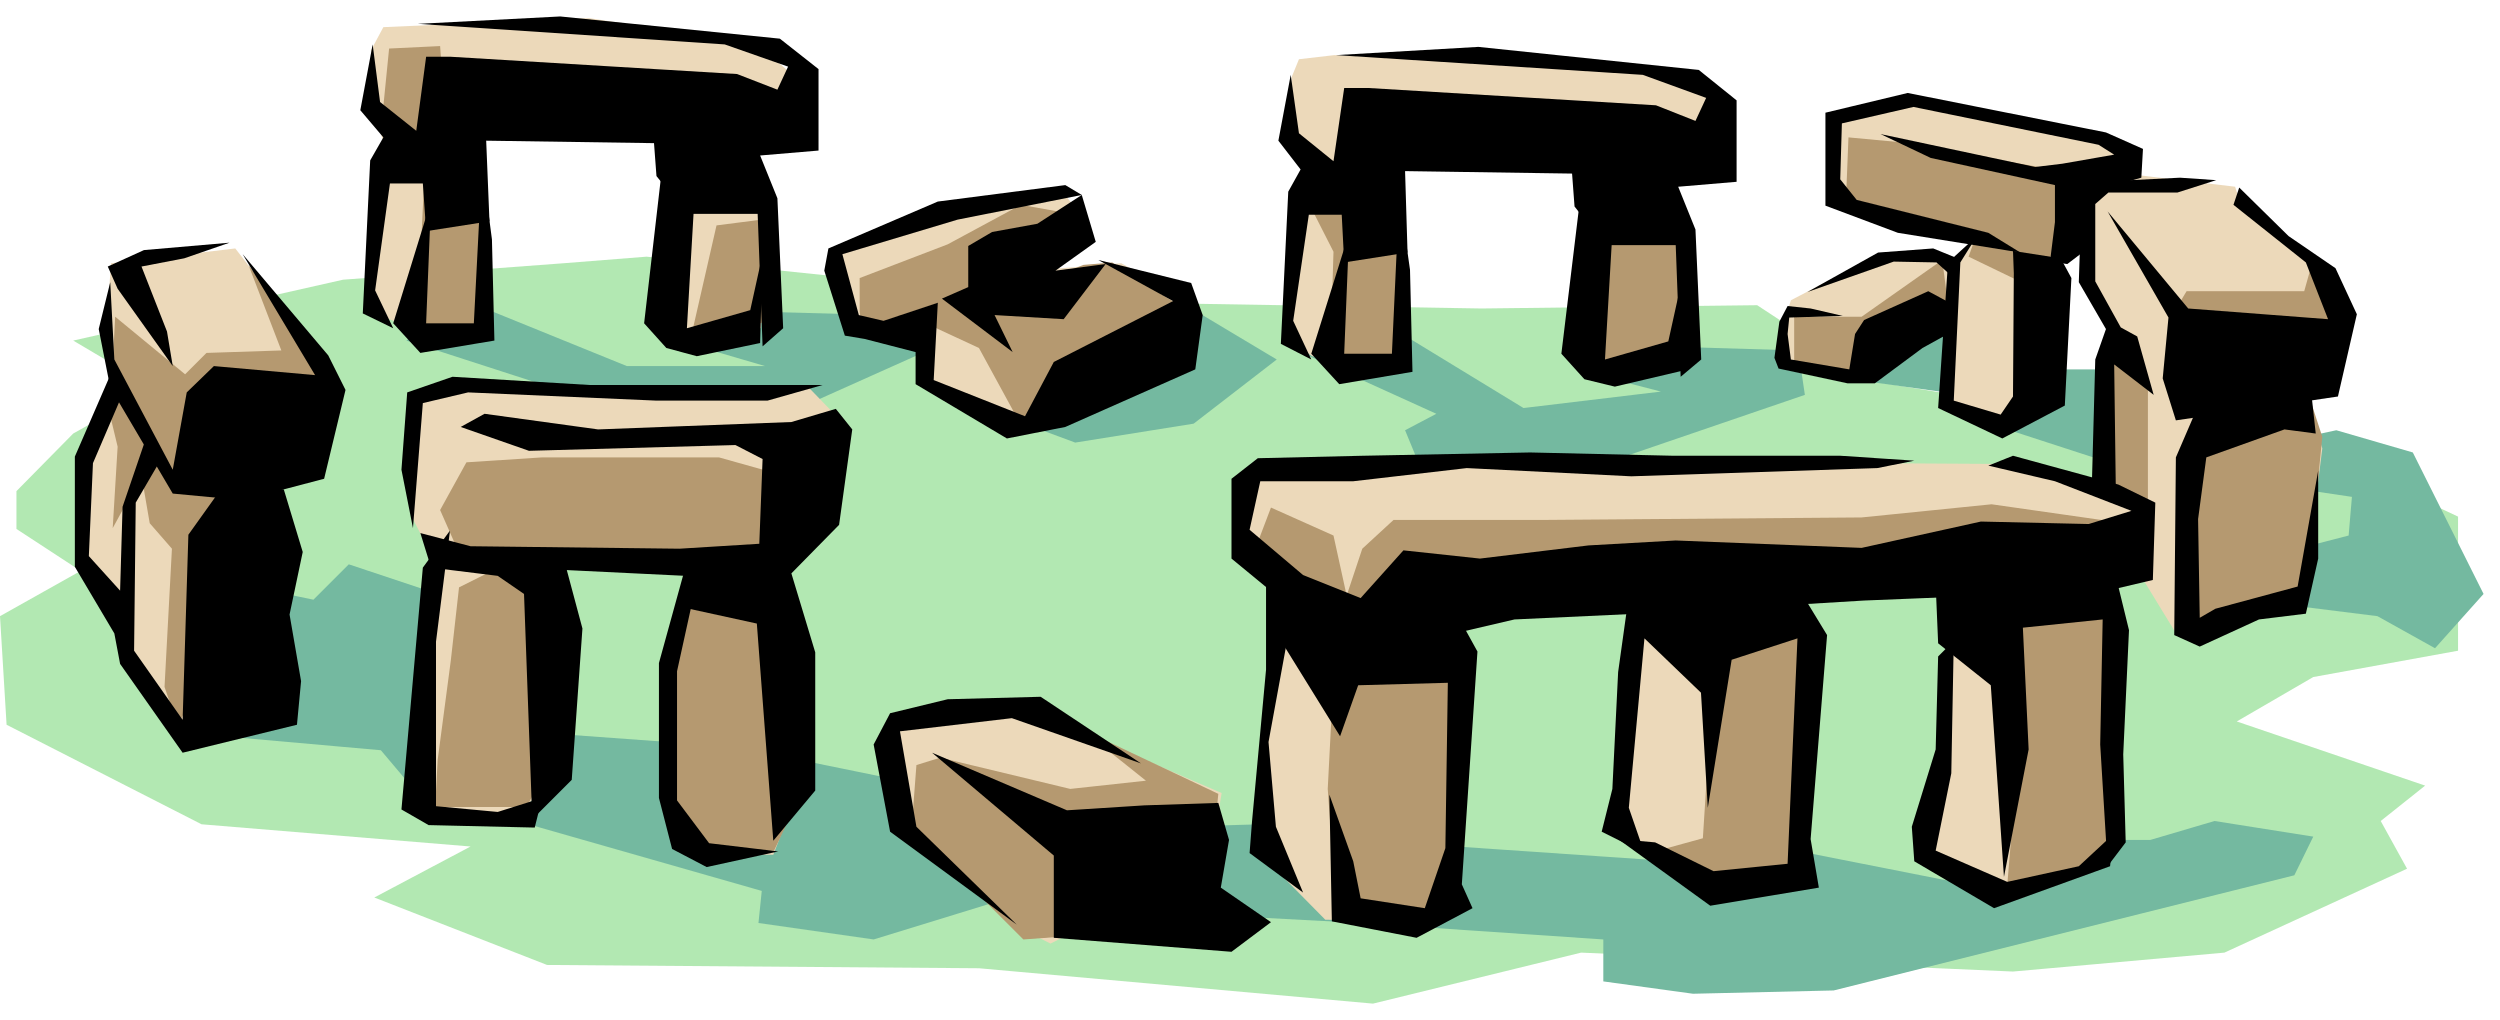 <svg xmlns="http://www.w3.org/2000/svg" width="481.426" height="196.436" fill-rule="evenodd" stroke-linecap="round" preserveAspectRatio="none" viewBox="0 0 3039 1240"><style>.pen1{stroke:none}.brush3{fill:#ecd9ba}.brush4{fill:#b59970}.brush5{fill:#000}</style><path d="m786 312-101 8-268 20-328 74 98 58-98 55-69 70v46l78 51-98 55 8 132 237 121 327 27-117 62 210 82 525 4 479 43 253-62 525 23 257-23 222-102-32-58 54-43-229-78 93-54 176-32V628l-249-117-265-15-268-44v-35l-70-46-335 4-486-8-529-55z" class="pen1" style="fill:#b2e8b2"/><path d="m1389 1006 144-4 237 27 234 16 174-12 238 47 144-59h54l78-23 120 19-23 47-560 140-171 4-109-15v-51l-295-20-207-11-58-105zM494 414l167 54 304 31 163-73-89-44-113-3-102 35 106 31H762l-202-82-66 51zm646 62 167 62 144-23 101-78-97-58-315 97zm443-47 163 74-38 20 19 46 195 4 272-93-8-54-171-5-89 31 93 24-167 20-141-86-128 19zm638 28 137 19 15-94-152 75zm222 66 120 39 20-113h-93l-47 74zm327 15 70-15 93 27 86 172-59 66-70-39-128-16 31-66 62-16 4-47-74-11-15-55zM214 694l167 35 43-43 117 39 93 164 261 19 191 39 155 140-179 55-140-20 4-39-420-120-43-51-214-19-35-199z" class="pen1" style="fill:#74b9a0"/><path d="m300 320-14-18-151 18-7 94 10 54-35 86v133l50 111 72 90 50-316 126-97-101-155zM921 54 716 22 466 33l-15 28v68l18 51-22 198 65 25 83-7-11-252 234-4v267l107-8 11-147-25-65 72-79-62-54zm62 417H534l-26 18-7 140 22 43-15 320 112 4 50-43-4-270 187 7-46 115 7 177 46 57h80l35-90-64-212 97-143 6-91-31-32zm309-237-148 21-126 54 18 83 72 11 14 65 130 46 201-144-90-50-133 11 86-68-24-29zm-202 647 151-22 244 105-14 86-194 97-50-25-130-126-18-82 11-33zm984-784-213-21-239-9-43 5-9 22-4 66 30 42-15 53-20 155 34 23 72 17 36-19 1-116-19-135 250-2 6 275 98-24 12-141-34-83 85-66-28-42z" class="pen1 brush3"/><path d="m2331 117-97 27-2 91 58 26 113 29-31 30-37-11-83 17-75 39-11 36 4 41 87 11 117-63-13 99 76 29 45-72v-92l48-70 2 45 35 81-8 185-127-31-165-1h-726l-32 22 2 79 46 59-29 275 9 45 74 75 115 2 33-47 21-253-23-61 237-39-29 287 43 32 90 47 86-27 21-275-35-70 202-5-7 104-4 138-19 87 93 54 126-45 9-42-3-244-26-63 59-2 44 72 84-17 72-21 23-185-21-65 50-63-7-75-119-87-9-28-126-15v-29l-260-66z" class="pen1 brush3"/><path d="m931 572-57-16H659l-92 6-32 58 26 59 35 16-38 19-10 89-16 121-3 57h111l28-51-6-247h190l-35 101 3 98-3 80 22 72h102l34-72-50-273 47-107-41-10zm706 152 19-57 38-35h187l382-3 158-16 161 23-28 85 22 86-9 218-35 32-92 19 10-120-10-226-256-28 25 92-22 269-127-3-59-22 69-19 16-250-105-48-218-3 9 98-15 263-29 32-104-13-10-139 7-136-95-156 19-50 76 34 16 73zm-45-475 29 57-4 130h99l-19-165-105-22zm351 9-9 181 117-10V277l-108-19zm368-85-64-6-3 75 101 35 57 10-9 25 60 29 69-51-16-82-195-35zm50 143-98 69h-82v54l76 19 113-73-9-69zm212 113 38 45v152l-48-35-3-142 13-20zm155 61-64 57-3 209 143-32 19-193-31-95 50-57-32-57-9 32h-143l-15 25 85 111zM1143 921l-29 9-6 79 79 76 57 57 124-9 101-51 12-117-167-79 79 63-92 10-158-38zm-22-530 31-3 165-66 35-3 79 51-187 152-54-99-69-32z" class="pen1 brush4"/><path d="M1045 379v-41l107-41 89-48 73 13-146 126-98 16-22-6-3-19zM941 265l-70 9-32 140 92-23 10-126zm-425-54-9 187 76 3 3-130-70-60zM302 322l40 104-91 3-26 26-85-70-3 57-6 51 12 50-6 99 35-64 10 58 27 31-9 168 16 47 98-193V540l89-82-101-136zm164-193 7-70 62-3 7 98-32 13-44-38z" class="pen1 brush4"/><path d="m1657 554-128 3-32 25v97l51 42 100 77 193-45 193-9 232-14 296-12 55-13 3-94-45-22-128-35-30 12 81 19 93 36-52 16-131-3-145 32-226-9-106 6-132 16-93-10-52 58-70-28-65-55 13-59h113l138-16 200 10 299-10 45-9-90-6h-203l-174-4-203 4z" class="pen1 brush5"/><path d="M1539 695v119l-17 184-3 39 65 48-33-80-9-103 22-120 17-45-42-42zm814 16 3 71 64 51 16 233 30-155-7-148 97-10-3 152 9 148 22-29-3-107 7-151-23-94-212 39z" class="pen1 brush5"/><path d="m2356 798-3 113-29 94 3 42 97 57 141-51 4-39-42 39-87 19-87-38 19-94 3-161-19 19zm-174-90 39 64-20 248 10 59-132 22-112-81 45 4 71 35 90-9 12-274-80 26-29 180-9-152-7-109 122-13z" class="pen1 brush5"/><path d="m1980 724-13 93-7 142-13 52 52 26-19-55 19-206 77 74V705l-96 19zm-216 10 32 58-19 283 13 29-68 36-103-20-3-154 29 81 9 45 78 12 25-73 3-201-109 3-22 62-78-126v-48l126 55 87-42zm798-477 98 118 170 13-27-69-88-70 7-21 60 59 57 39 26 56-23 100-197 29-16-51 7-74-74-129z" class="pen1 brush5"/><path d="m2670 498-25 58-2 216 31 14 72-33 57-7 15-67V572l-25 141-100 27-19 11-2-120 10-75 95-34 38 5-7-64-138 35zm-1619-86 62 16v39l111 66 71-14 158-70 9-66-14-39-113-28 91 50-145 74-35 66-111-44 5-94-66 22-30-7-20-74 140-42 151-30-20-12-155 20-133 57-5 27 25 79 24 4z" class="pen1 brush5"/><path d="M1177 299v50l-32 14 86 65-22-45 84 5 51-67-61 8 49-35-17-57-54 35-55 10-29 17zM368 671l-23-76-71-8-45 63-7 225-59-84 2-180 28-48-16-29-28 82-3 102-38-42 5-113 36-84-15-23-43 99v134l48 81 7 37 76 108 139-34 5-53-14-81 16-76z" class="pen1 brush5"/><path d="m134 343 5 94 71 134 17-94 33-32 123 11-88-147 104 123 21 42-26 108-99 26-85-8-76-129-14-71 14-57z" class="pen1 brush5"/><path d="m279 295-104 9-44 20 12 27 67 94-7-42-31-79 52-10 55-19zm783 610 20 106 154 113-122-119-20-116 136-16 157 55-122-81-113 3-70 17-20 38z" class="pen1 brush5"/><path d="m1133 915 164 70 94-6 90-3 13 45-10 58 61 42-48 36-216-17v-100l-148-125zm-133-447H717l-167-10-55 19-7 94 14 71 12-152 55-13 229 10h135l67-19zM547 645l-33 45-26 294 33 19 129 3 9-36-54 17-75-7V780l17-135zm286 45-32 116v164l16 62 42 22 87-19-84-10-39-52V816l20-91-10-35z" class="pen1 brush5"/><path d="m1016 497-54 16-235 9-138-19-29 16 83 29 251-7 33 17-4 103-97 6-254-3-61-16 13 42 81 10 32 22 10 274 48-48 13-184-19-71 144 7v39l87 19 20 264 51-61V793l-29-96 58-59 16-116-20-25zM453 54l-15 80 28 33-16 28-9 186 37 18-22-46 18-130h40l4 58 77-12-4-98 204 3 3 40 37 46h86l6 161 25-22-7-158-21-52 71-6V84l-47-37-267-27-173 9 373 25 77 27-13 28-49-19-348-21h-30l-12 90-44-35-9-70z" class="pen1 brush5"/><path d="m586 199 12 92 3 123-90 15-33-36 46-149-6 149h58l10-194zm218 12-21 182 27 30 37 10 77-16 3-108-15 68-77 22 9-155-40-33zm765-120-15 80 27 35-15 27-9 185 37 19-22-47 19-129h40l3 58 77-12-3-99 203 3 3 40 37 47h86l6 160 25-21-7-158-21-52 71-6v-99l-46-37-268-28-173 10 373 24 77 28-13 28-48-19-349-21h-30l-13 89-42-34-10-71z" class="pen1 brush5"/><path d="m1701 236 13 92 3 124-89 15-34-37 46-147-6 147h58l9-194zm219 12-22 182 28 31 37 9 85-20-5-103-15 68-77 22 9-154-40-35zm774-29-44-3-101 5-19 31-3 91 33 57-13 37-4 147 29 13-2-154 48 37-20-71-20-11-31-56v-94l16-14h84l47-15z" class="pen1 brush5"/><path d="m2603 216 2-35-45-20-241-48-100 24v113l88 33 149 24-39-24-160-40-20-25 2-68 87-20 225 46 19 12-63 11-33 4-188-40 61 29 151 33v45l-6 48 21 3 21-16 7-60 17-16 45-13z" class="pen1 brush5"/><path d="m2403 287-35 32-12 177 78 37 76-40 8-155-13-24-58-9 1 27-1 150-15 22-57-17 8-168 20-32z" class="pen1 brush5"/><path d="m2377 313-27-11-67 5-86 48 105-37 52 1 20 18 3-24zm-33 41-78 35-11 17-7 43-71-12-4-31 2-20 65-2-39-9-28-3-10 19-6 44 5 13 84 18h33l58-43 29-16 4-39-26-14z" class="pen1 brush5"/></svg>
